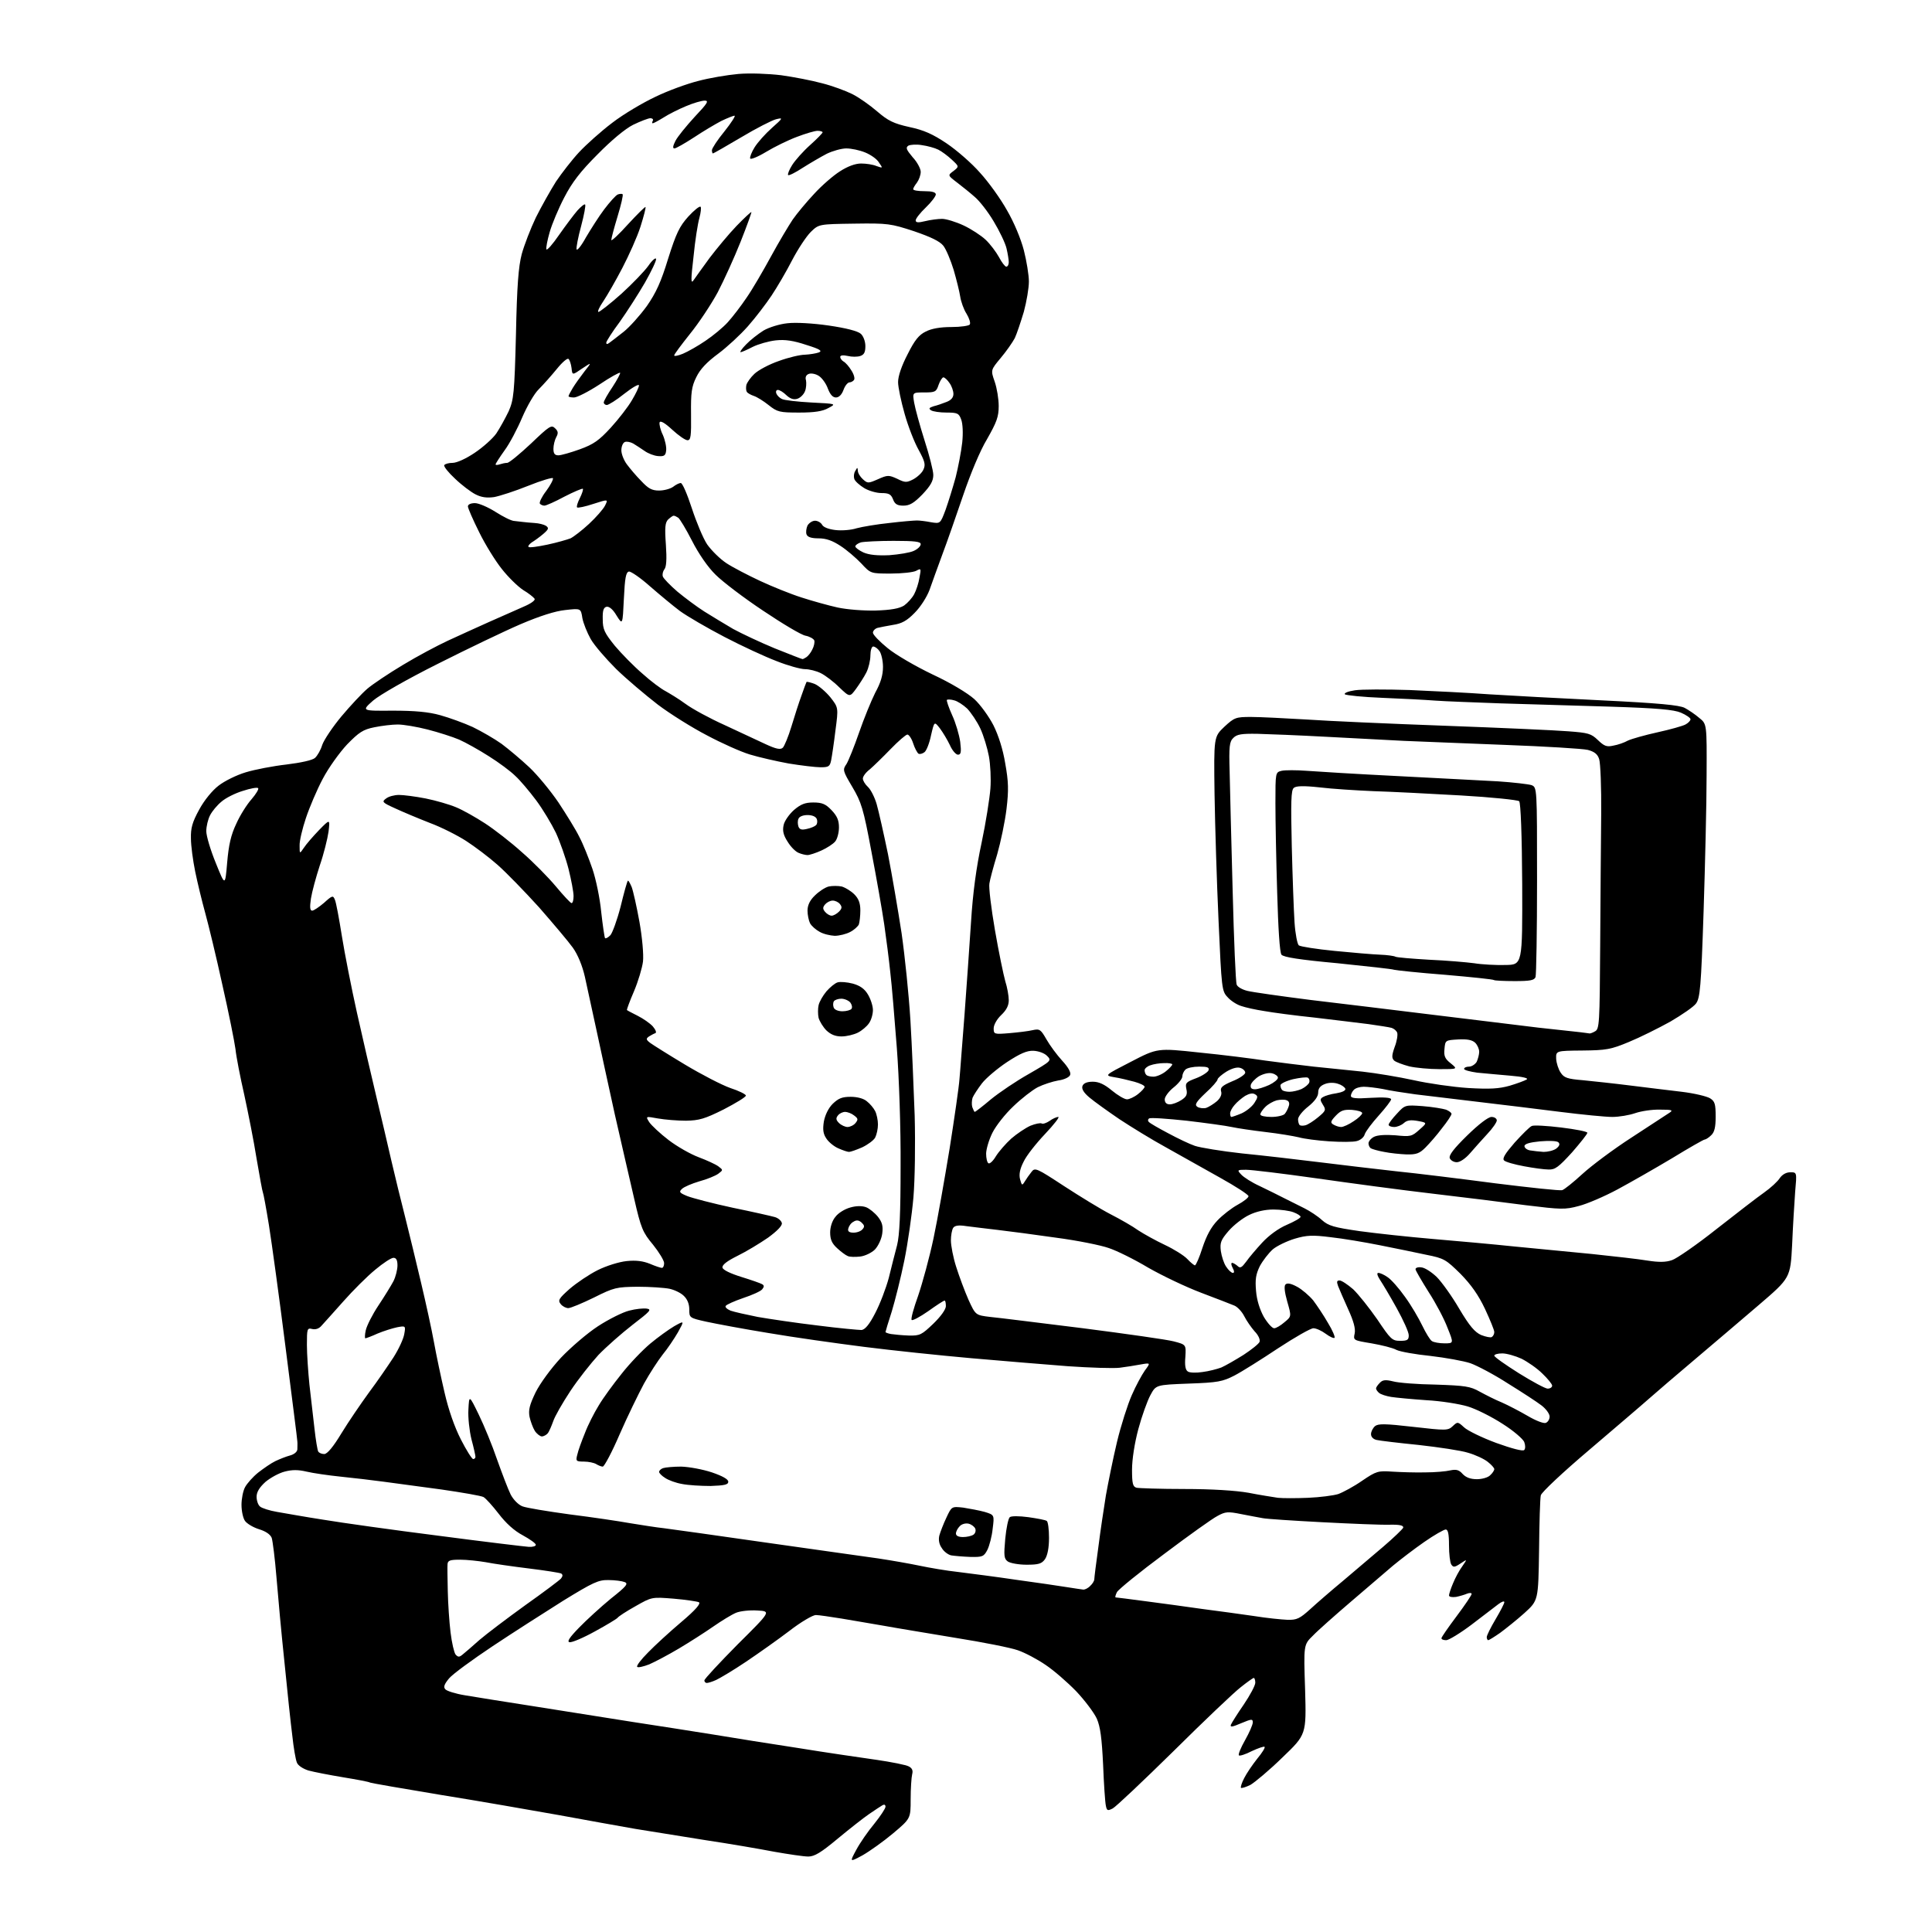 <?xml version="1.0" encoding="UTF-8" standalone="no"?>
<svg 
  version="1.1" 
  xmlns="http://www.w3.org/2000/svg" 
  xmlns:xlink="http://www.w3.org/1999/xlink" 
  xmlns:svg="http://www.w3.org/2000/svg"
  xmlns:rdf="http://www.w3.org/1999/02/22-rdf-syntax-ns#"
  xmlns:cc="http://creativecommons.org/ns#"
  xmlns:dc="http://purl.org/dc/elements/1.1/"
  viewBox="0 0 768 768"
  width="768"
  height="768"
>
<style>svg {background-color: white; }</style>"
<path stroke="none" fill="black" fill-rule="evenodd" d="M342.9,737.5C337.7,740.3 337.7,740.3 340.4,735.3C341.9,732.5 345.1,727.9 347.6,724.9C350.0,721.9 352.0,718.9 352.0,718.2C352.0,717.4 351.5,717.2 350.8,717.6C350.1,718.0 347.7,719.6 345.5,721.1C343.3,722.6 337.7,727.0 333.0,730.9C326.4,736.4 323.8,738.0 321.3,738.0C319.5,738.0 313.5,737.1 307.8,736.1C302.1,735.0 289.9,732.9 280.5,731.5C271.1,730.0 258.6,728.0 252.5,727.0C246.4,725.9 232.7,723.5 222.0,721.5C211.3,719.6 190.2,715.9 175.2,713.5C160.1,711.0 147.5,708.8 147.1,708.6C146.7,708.3 141.9,707.4 136.4,706.5C131.0,705.6 124.8,704.4 122.6,703.8C120.4,703.1 118.4,701.8 118.0,700.6C117.5,699.4 116.7,694.7 116.2,690.0C115.6,685.3 114.2,672.3 113.1,661.0C111.9,649.7 110.5,634.4 109.9,627.0C109.3,619.6 108.4,612.5 108.0,611.3C107.4,609.9 105.6,608.7 103.0,607.9C100.7,607.2 98.2,605.7 97.4,604.6C96.6,603.5 96.0,600.6 96.0,598.2C96.0,595.8 96.6,592.7 97.4,591.2C98.2,589.7 100.5,587.1 102.6,585.4C104.8,583.7 107.8,581.6 109.5,580.8C111.2,580.0 113.7,579.0 115.2,578.6C116.8,578.2 118.1,577.2 118.2,576.2C118.2,575.3 118.3,573.8 118.2,573.0C118.2,572.2 116.0,555.3 113.5,535.5C111.0,515.7 108.0,493.9 106.9,487.0C105.8,480.2 104.7,474.3 104.5,474.0C104.3,473.7 103.2,467.6 102.0,460.6C100.9,453.6 98.6,442.1 97.1,435.2C95.5,428.2 93.9,420.0 93.6,417.0C93.2,414.0 90.9,402.5 88.4,391.5C86.0,380.5 82.9,367.7 81.6,363.0C80.3,358.3 78.5,350.9 77.6,346.5C76.7,342.1 75.9,336.2 75.9,333.3C75.8,329.2 76.4,326.9 79.2,321.8C81.2,318.1 84.4,314.2 86.9,312.3C89.2,310.5 94.0,308.1 97.7,307.0C101.3,305.9 108.6,304.5 113.9,303.9C119.6,303.2 124.2,302.2 125.2,301.3C126.2,300.4 127.5,298.1 128.1,296.1C128.8,294.1 132.2,289.0 135.7,284.8C139.3,280.5 143.9,275.6 146.0,273.8C148.1,272.0 154.5,267.7 160.2,264.3C165.8,260.9 173.9,256.6 178.0,254.7C182.1,252.8 189.6,249.4 194.5,247.2C199.4,245.0 205.7,242.3 208.3,241.1C211.1,239.9 212.9,238.6 212.5,238.0C212.1,237.4 210.1,235.8 207.9,234.5C205.8,233.1 202.0,229.4 199.5,226.2C197.0,223.1 192.9,216.5 190.5,211.6C188.0,206.6 186.0,202.0 186.0,201.3C186.0,200.5 187.2,200.0 188.8,200.0C190.3,200.0 194.0,201.6 197.0,203.5C200.0,205.4 203.3,207.1 204.5,207.1C205.6,207.2 207.2,207.4 208.0,207.5C208.8,207.6 210.8,207.8 212.5,207.9C214.2,208.0 216.2,208.5 217.0,209.0C218.3,209.9 218.1,210.4 215.9,212.3C214.5,213.5 212.4,215.0 211.4,215.6C210.4,216.3 209.8,217.1 210.1,217.4C210.4,217.8 213.8,217.3 217.6,216.5C221.4,215.7 225.5,214.5 226.8,214.0C228.0,213.4 231.3,210.9 234.1,208.3C236.9,205.7 239.8,202.4 240.5,201.0C241.8,198.4 241.8,198.4 235.9,200.3C232.6,201.4 229.7,202.0 229.4,201.7C229.1,201.4 229.6,199.8 230.5,198.0C231.4,196.2 231.9,194.6 231.7,194.3C231.4,194.1 228.1,195.5 224.4,197.4C220.7,199.4 217.1,201.0 216.4,201.0C215.7,201.0 214.9,200.6 214.6,200.2C214.3,199.7 215.4,197.4 217.1,195.2C218.8,192.9 220.0,190.6 219.8,190.1C219.7,189.7 215.2,191.0 210.0,193.1C204.8,195.2 198.6,197.2 196.4,197.6C193.5,198.0 191.3,197.7 189.0,196.5C187.2,195.6 183.5,192.8 180.9,190.3C178.2,187.8 176.3,185.4 176.6,184.9C176.9,184.4 178.4,184.0 179.9,184.0C181.6,184.0 185.3,182.3 188.7,180.0C192.0,177.8 195.9,174.3 197.3,172.3C198.7,170.2 200.9,166.2 202.2,163.5C204.2,158.9 204.5,156.5 205.1,133.0C205.5,113.5 206.1,106.0 207.4,101.0C208.4,97.4 210.9,90.9 213.0,86.5C215.2,82.1 218.8,75.7 221.0,72.2C223.3,68.8 227.4,63.5 230.2,60.5C233.0,57.5 238.9,52.2 243.4,48.8C247.8,45.4 255.6,40.8 260.5,38.5C265.4,36.1 273.1,33.3 277.5,32.2C281.9,31.0 289.1,29.8 293.5,29.4C298.1,29.0 305.4,29.3 310.5,29.9C315.5,30.6 322.8,32.0 326.8,33.1C330.8,34.1 336.2,36.1 338.8,37.4C341.4,38.7 345.8,41.8 348.7,44.3C353.0,48.0 355.2,49.1 361.5,50.5C367.2,51.7 370.8,53.3 376.3,57.0C380.3,59.7 386.3,64.9 389.6,68.7C393.0,72.4 397.8,79.1 400.3,83.6C403.1,88.4 405.8,94.9 407.0,99.5C408.1,103.8 409.0,109.4 409.0,111.9C409.0,114.5 408.1,119.8 407.0,123.9C405.8,127.9 404.2,132.7 403.4,134.4C402.5,136.1 400.0,139.7 397.8,142.3C393.8,147.1 393.8,147.1 395.4,151.7C396.3,154.3 397.0,158.6 397.0,161.4C397.0,165.7 396.2,167.8 392.4,174.5C389.6,179.1 385.8,188.3 382.9,196.8C380.2,204.7 376.5,215.4 374.6,220.4C372.8,225.4 370.4,231.8 369.5,234.5C368.4,237.4 365.9,241.3 363.6,243.6C360.5,246.8 358.4,247.9 355.0,248.4C352.5,248.8 349.7,249.4 348.8,249.6C347.8,249.9 347.0,250.8 347.0,251.5C347.0,252.3 349.6,255.0 352.8,257.6C355.9,260.2 364.0,264.9 370.7,268.1C378.0,271.5 384.6,275.5 387.3,277.9C389.7,280.1 393.1,284.8 394.9,288.3C396.9,292.3 398.7,297.9 399.6,303.5C400.9,310.7 401.0,314.1 400.1,321.6C399.5,326.6 397.8,334.7 396.4,339.6C394.9,344.5 393.5,349.7 393.3,351.2C393.0,352.7 394.0,361.0 395.5,369.7C397.0,378.4 398.9,387.5 399.6,390.0C400.4,392.5 401.0,395.9 401.0,397.6C401.0,399.7 400.1,401.5 398.0,403.5C396.3,405.1 395.0,407.4 395.0,408.8C395.0,411.1 395.2,411.2 401.2,410.7C404.7,410.4 408.9,409.9 410.5,409.5C413.3,408.9 413.7,409.2 416.0,413.2C417.3,415.5 420.1,419.3 422.2,421.6C424.6,424.2 425.8,426.3 425.4,427.3C425.1,428.2 423.0,429.2 420.7,429.5C418.4,429.9 414.7,431.1 412.5,432.2C410.4,433.3 406.0,436.7 402.8,439.8C399.6,442.8 395.9,447.5 394.5,450.3C393.1,453.1 392.0,456.9 392.0,458.6C392.0,460.4 392.4,462.1 392.9,462.4C393.4,462.8 394.8,461.5 395.9,459.6C397.1,457.7 399.8,454.6 402.0,452.6C404.2,450.7 407.6,448.4 409.6,447.5C411.6,446.7 413.6,446.3 414.1,446.6C414.6,446.9 416.0,446.4 417.2,445.6C418.4,444.7 420.0,444.0 420.7,444.0C421.3,444.0 419.0,447.0 415.4,450.8C411.9,454.5 408.0,459.4 406.9,461.8C405.4,464.7 405.0,466.9 405.5,468.8C406.2,471.3 406.3,471.4 407.4,469.6C408.0,468.6 409.2,466.9 410.0,465.9C411.4,464.0 412.0,464.3 423.0,471.5C429.3,475.6 437.6,480.7 441.5,482.7C445.4,484.7 450.3,487.5 452.5,489.1C454.8,490.6 459.5,493.2 463.1,494.9C466.7,496.6 470.7,499.1 472.0,500.5C473.3,501.9 474.7,503.0 475.0,503.0C475.4,503.0 476.8,499.8 478.0,496.0C479.6,491.2 481.4,487.8 484.0,485.1C486.0,483.0 489.6,480.2 492.0,478.9C494.4,477.6 496.3,476.1 496.3,475.5C496.3,474.9 491.2,471.6 484.9,468.1C478.6,464.6 469.0,459.2 463.5,456.1C458.0,453.1 449.7,448.0 445.0,444.9C440.3,441.7 435.0,437.9 433.1,436.3C430.7,434.3 429.9,432.8 430.3,431.7C430.7,430.6 432.1,430.0 434.4,430.0C436.8,430.0 439.0,431.0 442.0,433.5C444.3,435.4 447.0,437.0 448.0,437.0C448.9,437.0 450.9,436.1 452.4,434.9C453.8,433.8 455.0,432.5 455.0,432.0C455.0,431.5 453.1,430.6 450.9,430.0C448.6,429.4 445.0,428.5 442.9,428.2C439.0,427.5 439.0,427.5 449.5,422.1C460.1,416.6 460.1,416.6 476.8,418.4C486.0,419.3 497.8,420.8 503.0,421.6C508.2,422.3 516.9,423.4 522.2,424.0C527.6,424.5 536.4,425.5 541.7,426.0C547.0,426.6 556.1,428.1 562.0,429.4C567.8,430.7 577.5,432.1 583.6,432.5C592.3,433.0 595.8,432.8 600.1,431.6C603.1,430.7 606.1,429.6 606.9,429.1C607.7,428.6 605.3,428.0 600.4,427.6C596.0,427.2 590.1,426.7 587.2,426.4C584.4,426.0 582.0,425.4 582.0,424.9C582.0,424.4 582.9,424.0 584.0,424.0C585.0,424.0 586.4,423.1 587.0,422.1C587.5,421.0 588.0,419.2 588.0,418.1C588.0,417.0 587.3,415.4 586.4,414.5C585.2,413.4 583.3,413.0 579.6,413.2C574.6,413.5 574.5,413.5 574.2,417.0C573.9,419.8 574.4,420.9 576.7,422.7C579.5,425.0 579.5,425.0 572.2,425.0C568.2,425.0 562.8,424.5 560.2,423.9C557.6,423.2 554.9,422.2 554.2,421.6C553.2,420.6 553.2,419.6 554.4,416.2C555.3,413.9 555.7,411.3 555.4,410.5C555.1,409.7 554.1,408.9 553.2,408.6C552.2,408.3 548.1,407.7 544.0,407.1C539.9,406.6 530.2,405.4 522.5,404.5C514.8,403.7 505.8,402.5 502.5,401.9C499.2,401.4 495.1,400.5 493.4,399.9C491.7,399.4 489.2,397.8 488.0,396.4C485.7,394.0 485.6,393.1 484.4,366.2C483.7,351.0 483.0,328.2 482.8,315.7C482.5,292.9 482.5,292.9 486.7,288.9C490.7,285.2 491.3,285.0 497.3,285.0C500.8,285.0 510.6,285.5 519.1,286.0C527.6,286.6 552.5,287.7 574.5,288.5C596.5,289.3 618.5,290.3 623.4,290.7C631.4,291.3 632.5,291.6 635.2,294.2C637.7,296.6 638.7,297.0 641.3,296.4C643.1,296.1 645.7,295.2 647.1,294.4C648.6,293.7 653.9,292.2 658.9,291.1C663.9,290.0 668.9,288.6 670.0,288.0C671.1,287.4 672.0,286.5 672.0,285.9C672.0,285.4 670.3,284.2 668.2,283.3C665.4,282.1 658.9,281.5 640.0,280.9C626.5,280.5 607.0,279.9 596.5,279.6C586.0,279.2 574.4,278.8 570.5,278.5C566.6,278.2 557.2,277.7 549.5,277.4C541.8,277.1 535.1,276.4 534.6,276.0C534.2,275.5 535.9,274.8 538.6,274.4C541.2,274.0 551.0,274.0 560.4,274.3C569.8,274.7 584.0,275.4 592.0,276.0C600.0,276.5 620.1,277.6 636.7,278.4C659.4,279.5 667.6,280.3 669.7,281.4C671.2,282.2 673.9,284.0 675.5,285.4C678.5,287.8 678.5,287.8 678.4,308.2C678.4,319.3 677.8,343.8 677.2,362.5C676.2,392.5 675.8,396.7 674.2,398.9C673.3,400.2 668.6,403.4 664.0,406.1C659.3,408.7 651.9,412.4 647.5,414.2C640.3,417.2 638.5,417.5 629.0,417.6C618.5,417.7 618.5,417.7 618.6,420.9C618.7,422.6 619.5,425.1 620.4,426.4C621.7,428.4 623.0,428.9 629.2,429.4C633.2,429.8 641.7,430.7 648.0,431.5C654.3,432.3 663.5,433.4 668.5,434.0C673.5,434.6 678.5,435.8 679.8,436.6C681.7,437.8 682.0,438.9 682.0,443.9C682.0,448.2 681.5,450.1 680.2,451.3C679.2,452.3 678.0,453.0 677.6,453.0C677.2,453.0 671.4,456.3 664.7,460.4C658.0,464.4 648.2,470.0 643.0,472.8C637.8,475.6 630.8,478.6 627.6,479.4C622.1,480.9 620.5,480.8 606.6,479.1C598.3,478.0 581.6,475.9 569.5,474.5C557.4,473.1 536.6,470.3 523.3,468.4C509.9,466.5 497.4,465.0 495.3,465.0C491.8,465.0 491.7,465.1 493.4,466.9C494.4,468.0 497.7,470.1 500.8,471.5C504.0,473.0 508.3,475.2 510.5,476.3C512.7,477.4 516.3,479.2 518.5,480.3C520.7,481.4 523.9,483.5 525.5,485.0C528.1,487.3 530.2,487.9 540.5,489.4C547.1,490.3 560.1,491.7 569.5,492.5C578.9,493.3 593.5,494.6 602.0,495.5C610.5,496.3 624.5,497.7 633.0,498.5C641.5,499.4 651.4,500.5 654.9,501.1C659.4,501.8 662.2,501.8 664.7,500.9C666.5,500.3 674.5,494.8 682.3,488.6C690.1,482.5 698.6,475.9 701.2,474.1C703.9,472.2 706.7,469.6 707.5,468.3C708.5,466.9 710.0,466.0 711.7,466.0C714.3,466.0 714.3,466.0 713.6,473.8C713.3,478.0 712.7,487.5 712.4,494.8C711.7,508.0 711.7,508.0 699.1,518.8C692.2,524.7 680.7,534.5 673.6,540.5C666.4,546.6 658.3,553.5 655.5,556.0C652.7,558.5 642.0,567.6 631.7,576.4C621.2,585.3 612.8,593.2 612.5,594.4C612.2,595.5 611.9,605.4 611.8,616.4C611.5,636.2 611.5,636.2 606.0,641.2C603.0,643.9 598.6,647.4 596.3,649.1C594.0,650.7 591.9,652.0 591.6,652.0C591.3,652.0 591.0,651.4 591.0,650.8C591.0,650.1 592.6,646.9 594.5,643.7C596.4,640.5 598.0,637.4 598.0,636.9C598.0,636.3 596.9,636.7 595.6,637.7C594.3,638.7 589.6,642.3 585.0,645.8C580.5,649.2 575.9,652.0 574.9,652.0C573.8,652.0 573.0,651.7 573.0,651.2C573.0,650.8 575.7,646.9 579.0,642.5C582.3,638.1 585.0,634.1 585.0,633.6C585.0,633.2 584.2,633.1 583.2,633.5C582.3,633.9 580.3,634.5 578.8,634.8C577.2,635.0 576.0,634.8 576.0,634.2C576.0,633.7 576.7,631.5 577.6,629.4C578.5,627.2 580.1,624.2 581.3,622.6C583.3,619.7 583.3,619.7 580.6,621.5C578.2,623.1 577.7,623.1 576.9,621.9C576.4,621.1 576.0,617.7 576.0,614.2C576.0,609.7 575.6,608.0 574.7,608.0C574.0,608.0 570.1,610.2 566.1,613.0C562.2,615.7 556.6,620.0 553.7,622.4C550.8,624.9 543.3,631.3 537.0,636.7C530.7,642.1 523.9,648.1 521.9,650.2C518.2,653.8 518.2,653.8 518.8,671.7C519.3,689.5 519.3,689.5 509.8,698.6C504.6,703.7 498.8,708.5 497.1,709.5C495.3,710.4 493.6,710.9 493.3,710.7C493.1,710.4 493.6,708.7 494.6,706.8C495.5,705.0 497.8,701.6 499.7,699.2C501.7,696.8 503.0,694.7 502.7,694.4C502.5,694.1 500.2,694.9 497.6,696.1C495.1,697.4 492.8,698.1 492.5,697.8C492.1,697.5 493.2,694.8 494.9,691.8C496.6,688.8 498.0,685.6 498.0,684.7C498.0,683.2 497.5,683.3 493.4,685.0C489.9,686.5 488.9,686.7 489.3,685.6C489.6,684.9 491.9,681.2 494.4,677.6C496.9,673.9 499.0,670.0 499.0,668.9C499.0,667.9 498.7,667.0 498.4,667.0C498.1,667.0 495.7,668.7 493.2,670.7C490.6,672.7 478.6,684.1 466.5,696.1C454.4,708.0 443.5,718.3 442.3,718.9C440.3,719.9 440.0,719.8 439.6,717.8C439.3,716.5 438.8,709.2 438.5,701.5C438.0,691.0 437.4,686.4 436.0,683.2C434.9,680.8 431.2,675.9 427.8,672.3C424.3,668.7 418.9,664.0 415.6,661.8C412.4,659.6 407.5,657.0 404.6,656.0C401.8,655.0 390.7,652.8 380.0,651.1C369.3,649.3 356.4,647.2 351.5,646.3C346.6,645.5 338.9,644.1 334.5,643.4C330.1,642.7 325.5,642.0 324.3,642.0C323.1,642.0 318.3,644.8 313.8,648.3C309.2,651.8 301.4,657.3 296.5,660.6C291.6,663.9 286.2,667.1 284.7,667.8C283.2,668.5 281.5,669.0 281.0,669.0C280.4,669.0 280.0,668.5 280.0,668.0C280.0,667.4 286.0,661.0 293.2,653.7C306.5,640.5 306.5,640.5 301.1,640.2C298.1,640.0 294.3,640.4 292.6,641.1C290.9,641.8 286.8,644.3 283.5,646.6C280.2,648.9 274.1,652.8 269.9,655.3C265.7,657.8 260.4,660.6 258.1,661.6C255.8,662.5 253.6,663.0 253.3,662.6C252.9,662.2 254.8,659.7 257.6,656.9C260.3,654.1 266.2,648.7 270.8,644.8C276.6,639.9 278.7,637.4 277.8,636.9C277.1,636.6 272.6,635.9 267.8,635.5C259.1,634.8 259.1,634.8 252.6,638.5C249.0,640.5 245.8,642.6 245.5,643.1C245.2,643.5 241.1,646.0 236.5,648.5C231.8,651.1 227.3,653.0 226.4,652.8C225.3,652.6 226.3,651.0 230.2,647.0C233.1,644.0 238.8,638.8 242.8,635.5C249.0,630.6 249.9,629.5 248.3,628.9C247.3,628.5 244.5,628.1 241.9,628.1C237.9,628.0 235.8,629.0 223.9,636.3C216.6,640.9 203.9,649.0 195.8,654.4C187.7,659.8 179.9,665.5 178.5,667.2C176.6,669.5 176.2,670.6 177.0,671.5C177.6,672.2 181.1,673.3 184.8,673.9C188.5,674.5 201.2,676.6 213.0,678.4C224.8,680.3 242.2,683.0 251.5,684.5C260.9,685.9 275.2,688.2 283.5,689.5C291.8,690.9 307.1,693.3 317.5,694.9C327.9,696.6 341.7,698.6 348.0,699.5C354.3,700.4 360.3,701.6 361.3,702.2C362.6,702.9 363.0,703.8 362.6,705.3C362.3,706.5 362.0,711.0 362.0,715.2C362.0,722.9 362.0,722.9 355.0,728.8C351.2,732.0 345.7,735.9 342.9,737.5zM183.9,657.7C184.8,657.0 187.8,654.4 190.6,651.9C193.4,649.5 201.6,643.3 208.8,638.1C216.0,633.0 222.4,628.2 223.0,627.5C223.7,626.6 223.8,626.0 223.1,625.5C222.5,625.2 216.8,624.3 210.3,623.5C203.8,622.7 196.1,621.6 193.1,621.0C190.2,620.5 185.5,620.0 182.9,620.0C178.9,620.0 178.0,620.3 177.9,621.8C177.8,622.7 177.9,627.5 178.0,632.5C178.1,637.5 178.6,644.8 179.1,648.9C179.6,653.0 180.5,656.9 181.1,657.7C182.1,658.8 182.6,658.8 183.9,657.7zM511.8,643.9C515.5,644.0 516.7,643.4 520.8,639.7C523.4,637.3 529.3,632.2 534.0,628.3C538.7,624.3 545.8,618.3 549.9,614.8C554.0,611.3 557.5,607.9 557.8,607.3C558.0,606.4 556.5,606.0 552.3,606.1C549.1,606.2 537.0,605.7 525.5,605.1C514.0,604.5 503.4,603.8 502.0,603.5C500.6,603.3 496.8,602.5 493.5,601.9C488.1,600.8 487.1,600.9 484.0,602.6C482.0,603.6 472.5,610.4 462.8,617.7C453.1,624.9 444.6,631.8 444.0,632.9C443.4,634.1 443.2,635.0 443.5,635.0C443.9,635.0 449.2,635.7 455.3,636.5C461.5,637.3 471.7,638.7 478.0,639.6C484.3,640.4 493.6,641.7 498.5,642.4C503.4,643.2 509.4,643.8 511.8,643.9zM430.7,631.9C431.3,631.9 432.6,631.3 433.4,630.4C434.3,629.6 435.0,628.4 435.0,627.8C435.0,627.2 435.7,621.5 436.6,615.1C437.4,608.7 438.8,599.5 439.6,594.5C440.5,589.5 442.4,580.0 444.0,573.3C445.6,566.6 448.3,558.2 449.9,554.6C451.5,550.9 453.9,546.5 455.1,544.8C457.4,541.7 457.4,541.7 453.4,542.4C451.3,542.8 447.5,543.4 445.1,543.7C442.6,544.0 433.4,543.7 424.6,543.1C415.7,542.4 398.4,541.0 386.0,539.9C373.6,538.8 354.5,536.8 343.5,535.4C332.5,534.0 315.4,531.6 305.5,529.9C295.6,528.3 284.5,526.2 280.8,525.4C274.0,523.9 274.0,523.8 274.0,520.5C274.0,518.3 273.2,516.4 271.8,515.1C270.6,513.9 268.0,512.7 266.1,512.3C264.1,511.9 258.4,511.5 253.5,511.5C245.0,511.6 244.1,511.8 236.1,515.8C231.4,518.1 226.8,520.0 225.9,520.0C225.0,520.0 223.6,519.3 222.9,518.4C221.7,516.9 222.1,516.2 226.5,512.3C229.3,509.9 234.2,506.6 237.6,504.9C241.0,503.2 246.1,501.6 249.1,501.3C252.9,500.9 255.7,501.3 258.4,502.4C260.5,503.3 262.6,504.0 263.1,504.0C263.6,504.0 264.0,503.2 264.0,502.1C264.0,501.1 262.0,497.8 259.6,494.8C255.5,489.9 254.8,488.3 252.1,476.5C250.4,469.3 247.0,454.3 244.4,443.0C241.9,431.7 238.6,416.4 237.0,409.0C235.4,401.6 233.4,392.3 232.5,388.3C231.5,383.9 229.7,379.5 227.7,376.7C225.9,374.2 219.9,367.1 214.3,360.7C208.6,354.4 201.2,346.8 197.8,343.8C194.3,340.7 188.7,336.5 185.3,334.3C181.9,332.1 175.4,328.8 170.8,327.1C166.2,325.3 160.0,322.7 157.0,321.3C151.9,319.0 151.7,318.7 153.5,317.4C154.5,316.6 156.8,316.0 158.6,316.0C160.4,316.0 165.1,316.6 169.2,317.4C173.2,318.2 178.7,319.8 181.3,320.9C184.0,322.0 189.1,324.9 192.8,327.3C196.5,329.7 203.2,334.9 207.5,338.8C211.9,342.6 218.0,348.8 221.0,352.4C224.0,356.0 226.8,359.0 227.2,359.0C227.7,359.0 228.0,357.7 228.0,356.2C228.0,354.6 227.1,349.8 226.0,345.4C224.9,341.1 222.6,334.6 221.0,331.1C219.3,327.6 215.8,321.7 213.1,318.1C210.4,314.5 206.7,310.1 204.8,308.4C203.0,306.6 198.3,303.1 194.3,300.6C190.4,298.1 185.0,295.1 182.5,294.0C179.9,292.9 174.3,291.1 170.0,290.0C165.7,288.9 160.4,288.0 158.1,288.0C155.9,288.0 151.7,288.5 148.8,289.1C144.3,290.0 142.7,291.1 138.0,295.9C135.0,299.1 130.6,305.2 128.3,309.6C126.0,313.9 123.0,321.0 121.6,325.2C120.2,329.4 119.0,334.3 119.1,336.2C119.1,339.5 119.1,339.5 120.8,337.0C121.7,335.6 124.4,332.5 126.8,330.0C131.2,325.5 131.2,325.5 130.6,330.6C130.2,333.4 128.7,339.5 127.1,344.1C125.6,348.7 124.0,354.6 123.6,357.2C123.1,360.6 123.2,362.0 124.1,362.0C124.7,362.0 126.8,360.6 128.8,358.9C132.1,355.9 132.4,355.9 133.1,357.6C133.6,358.6 134.8,365.2 135.9,372.1C137.0,379.0 139.7,392.7 141.9,402.6C144.1,412.4 147.5,427.2 149.5,435.5C151.5,443.8 154.2,455.4 155.6,461.5C157.0,467.6 159.5,477.7 161.1,484.0C162.7,490.3 165.5,502.0 167.4,510.0C169.3,518.0 171.6,528.5 172.5,533.5C173.4,538.5 175.3,547.5 176.7,553.5C178.3,560.5 180.7,567.3 183.2,572.2C185.4,576.5 187.6,580.0 188.1,580.0C188.6,580.0 189.0,579.6 189.0,579.1C189.0,578.6 188.3,575.4 187.4,572.1C186.6,568.8 186.0,563.5 186.2,560.3C186.5,554.5 186.5,554.5 190.3,562.3C192.4,566.6 195.7,574.6 197.6,580.2C199.6,585.8 202.0,592.1 203.0,594.1C204.1,596.2 206.1,598.2 207.7,598.8C209.2,599.4 217.7,600.8 226.5,602.0C235.3,603.1 246.1,604.7 250.5,605.5C254.9,606.2 261.0,607.2 264.0,607.5C267.0,607.9 285.2,610.4 304.5,613.2C323.8,615.9 343.8,618.8 349.1,619.5C354.4,620.3 361.8,621.6 365.6,622.4C369.4,623.2 376.3,624.4 381.0,624.9C385.7,625.5 396.0,626.8 404.0,628.0C412.0,629.1 421.0,630.4 424.0,630.9C427.0,631.4 430.0,631.8 430.7,631.9zM408.1,622.0C405.0,622.0 401.6,621.4 400.6,620.7C399.1,619.6 399.0,618.4 399.6,611.7C400.0,607.5 400.8,603.6 401.4,603.1C402.0,602.6 405.1,602.6 408.8,603.1C412.3,603.6 415.6,604.2 416.1,604.6C416.6,604.9 417.0,607.9 417.0,611.3C417.0,615.3 416.4,618.3 415.4,619.8C414.1,621.6 412.9,622.0 408.1,622.0zM385.7,618.9C382.9,618.8 379.5,618.5 378.2,618.3C377.0,618.1 375.2,616.8 374.4,615.4C373.3,613.9 373.0,612.1 373.4,610.4C373.8,609.0 375.0,605.8 376.2,603.3C378.3,598.8 378.3,598.8 382.9,599.3C385.4,599.7 389.2,600.4 391.4,601.0C395.3,602.2 395.3,602.2 394.6,607.7C394.3,610.7 393.3,614.5 392.5,616.1C391.1,618.8 390.5,619.0 385.7,618.9zM210.2,614.9C211.8,615.0 213.0,614.6 213.0,614.1C213.0,613.5 210.7,611.9 207.8,610.3C204.4,608.5 201.1,605.5 198.2,601.7C195.8,598.6 193.1,595.6 192.2,595.1C191.3,594.6 183.8,593.3 175.5,592.1C167.2,591.0 156.9,589.6 152.5,589.0C148.1,588.4 140.4,587.5 135.5,587.0C130.6,586.5 124.4,585.6 121.9,585.0C118.5,584.2 116.1,584.2 113.1,585.0C110.8,585.6 107.4,587.5 105.5,589.1C103.1,591.3 102.0,593.1 102.0,595.0C102.0,596.5 102.6,598.3 103.4,598.9C104.1,599.5 107.1,600.5 110.1,601.0C113.1,601.5 121.3,603.0 128.5,604.1C135.7,605.3 156.3,608.2 174.5,610.5C192.7,612.9 208.7,614.8 210.2,614.9zM382.8,611.0C384.3,611.0 386.1,610.6 386.9,610.1C387.7,609.6 388.0,608.5 387.7,607.7C387.4,606.9 386.2,606.0 385.1,605.7C383.9,605.4 382.3,605.8 381.5,606.7C380.7,607.5 380.0,608.8 380.0,609.6C380.0,610.5 381.0,611.0 382.8,611.0zM520.0,595.4C524.7,595.2 530.1,594.5 532.0,593.9C533.9,593.2 538.2,590.9 541.5,588.6C547.1,584.8 547.8,584.6 553.5,585.0C556.8,585.2 562.6,585.4 566.5,585.3C570.4,585.3 574.9,584.9 576.5,584.5C578.9,584.0 580.0,584.3 581.4,585.9C582.7,587.3 584.5,588.0 587.1,588.0C589.2,588.0 591.6,587.3 592.4,586.4C593.3,585.6 594.0,584.5 594.0,584.0C594.0,583.5 592.8,582.2 591.4,581.1C589.9,579.9 586.4,578.3 583.6,577.5C580.8,576.6 572.0,575.3 564.0,574.4C556.0,573.6 548.5,572.7 547.2,572.4C545.9,572.1 545.0,571.2 545.0,570.1C545.0,569.1 545.7,567.7 546.6,566.9C547.9,565.9 550.5,565.9 561.8,567.2C574.9,568.7 575.6,568.7 577.5,566.9C579.4,565.1 579.5,565.1 582.0,567.4C583.4,568.7 589.1,571.5 594.8,573.6C600.9,575.8 605.4,577.0 605.9,576.4C606.4,575.9 606.4,574.5 605.9,573.2C605.4,572.0 601.6,568.7 597.3,566.0C593.0,563.2 586.8,560.1 583.5,559.1C580.2,558.1 572.8,556.9 567.0,556.6C561.2,556.2 554.9,555.6 553.0,555.3C551.1,555.0 548.9,554.3 548.2,553.7C547.6,553.2 547.0,552.4 547.0,551.9C547.0,551.5 547.7,550.5 548.5,549.7C549.6,548.5 550.8,548.4 553.7,549.1C555.8,549.7 563.5,550.3 570.7,550.4C582.5,550.8 584.5,551.1 588.2,553.2C590.6,554.5 594.5,556.5 597.0,557.5C599.5,558.6 604.1,561.0 607.2,562.8C610.4,564.7 613.7,566.0 614.5,565.6C615.3,565.3 616.0,564.2 616.0,563.1C616.0,562.0 614.5,560.0 612.8,558.7C611.0,557.3 605.0,553.4 599.5,550.0C594.1,546.5 587.3,542.9 584.5,541.9C581.8,541.0 574.6,539.7 568.6,539.0C562.6,538.4 556.5,537.3 555.1,536.6C553.7,535.8 549.2,534.7 545.2,534.0C538.0,532.8 537.9,532.8 538.5,530.1C538.9,528.2 538.1,525.2 535.9,520.4C534.2,516.6 532.4,512.5 531.9,511.2C531.3,509.5 531.4,509.0 532.5,509.0C533.3,509.0 535.7,510.6 537.9,512.5C540.0,514.5 544.3,519.9 547.5,524.5C552.8,532.4 553.4,533.0 556.6,533.0C559.5,533.0 560.0,532.6 560.0,530.8C560.0,529.5 557.8,524.7 555.2,520.0C552.6,515.3 549.6,510.3 548.6,508.8C547.5,507.1 547.2,506.0 547.9,506.0C548.6,506.0 550.2,506.7 551.6,507.7C553.0,508.6 556.1,512.1 558.5,515.5C561.0,518.9 564.0,524.1 565.4,527.0C566.8,529.9 568.5,532.7 569.2,533.1C569.9,533.6 572.2,534.0 574.2,534.0C577.9,534.0 577.9,534.0 575.4,527.8C574.1,524.3 570.7,517.9 567.9,513.6C565.2,509.3 562.8,505.2 562.7,504.6C562.6,504.0 563.6,503.6 565.0,503.8C566.4,503.9 569.1,505.7 571.1,507.6C573.1,509.6 577.2,515.3 580.1,520.3C584.2,527.2 586.3,529.6 588.8,530.7C590.6,531.4 592.5,531.8 593.0,531.5C593.6,531.1 594.0,530.3 594.0,529.5C594.0,528.7 592.3,524.6 590.3,520.3C587.7,514.8 584.8,510.7 580.6,506.4C574.8,500.7 574.1,500.2 567.0,498.8C562.9,497.9 554.5,496.2 548.5,495.0C542.5,493.8 533.6,492.3 528.9,491.8C521.8,490.9 519.4,491.0 514.7,492.4C511.7,493.3 507.7,495.2 506.0,496.6C504.3,498.1 502.0,501.1 500.8,503.3C499.2,506.6 498.9,508.6 499.3,513.2C499.6,516.9 500.8,520.6 502.4,523.5C503.9,526.0 505.7,528.0 506.5,528.0C507.3,528.0 509.1,526.9 510.6,525.6C513.4,523.3 513.4,523.3 511.7,517.4C510.6,513.5 510.4,511.2 511.0,510.6C511.7,509.9 513.2,510.2 515.6,511.5C517.5,512.5 520.4,515.0 522.0,516.9C523.5,518.9 526.2,522.9 527.9,525.9C529.7,528.8 530.8,531.5 530.5,531.8C530.2,532.1 528.6,531.4 527.0,530.2C525.4,529.0 523.2,528.0 522.1,528.0C521.0,528.0 514.7,531.6 508.0,536.0C501.4,540.4 493.6,545.3 490.7,546.8C486.0,549.2 484.2,549.6 472.5,550.0C459.5,550.5 459.5,550.5 457.3,554.6C456.1,556.8 453.9,562.9 452.5,568.1C451.0,573.7 450.0,580.2 450.0,584.2C450.0,589.7 450.3,591.0 451.8,591.4C452.7,591.6 461.3,591.9 470.8,591.9C481.6,591.9 491.2,592.5 496.3,593.4C500.8,594.3 506.1,595.1 508.0,595.4C509.9,595.6 515.3,595.6 520.0,595.4zM282.5,590.7C278.6,590.7 273.5,590.4 271.1,589.9C268.7,589.5 265.7,588.4 264.4,587.5C263.1,586.7 262.0,585.6 262.0,585.1C262.0,584.6 262.7,583.9 263.6,583.6C264.5,583.3 267.7,583.0 270.8,583.0C274.0,583.1 279.4,584.1 283.0,585.3C287.1,586.7 289.5,588.0 289.5,589.0C289.5,590.2 288.0,590.5 282.5,590.7zM239.6,583.0C239.0,583.0 237.8,582.5 237.0,582.0C236.2,581.5 234.0,581.0 232.1,581.0C229.0,581.0 228.8,580.8 229.5,578.2C229.8,576.7 231.2,572.9 232.5,569.7C233.7,566.5 236.2,561.6 238.0,558.7C239.7,555.8 243.8,550.2 247.1,546.1C250.3,542.0 255.5,536.6 258.5,534.1C261.5,531.6 265.8,528.5 268.0,527.2C272.1,524.9 272.1,524.9 269.5,529.6C268.0,532.2 265.3,536.2 263.4,538.5C261.6,540.8 258.2,546.0 256.0,550.0C253.8,554.1 249.4,563.1 246.3,570.2C243.3,577.2 240.2,583.0 239.6,583.0zM128.9,578.0C130.1,578.0 132.5,575.1 135.7,569.8C138.5,565.2 143.5,557.9 146.7,553.5C150.0,549.1 154.3,542.8 156.4,539.6C158.5,536.3 160.4,532.2 160.7,530.3C161.3,527.0 161.2,527.0 157.9,527.6C156.0,528.0 152.5,529.1 150.1,530.1C147.7,531.2 145.5,532.0 145.2,532.0C145.0,532.0 145.0,530.5 145.4,528.8C145.8,527.0 148.0,522.6 150.4,519.0C152.8,515.4 155.5,511.0 156.4,509.3C157.3,507.5 158.0,504.7 158.0,503.0C158.0,500.9 157.5,500.0 156.4,500.0C155.5,500.0 152.3,502.1 149.2,504.7C146.0,507.3 140.3,513.0 136.5,517.3C132.7,521.6 128.7,526.0 127.8,527.0C126.8,528.2 125.4,528.6 124.1,528.3C122.1,527.8 122.0,528.2 122.0,534.6C122.0,538.3 122.5,545.4 123.0,550.4C123.6,555.4 124.5,563.2 125.0,567.8C125.5,572.4 126.2,576.5 126.5,577.0C126.9,577.6 127.9,578.0 128.9,578.0zM215.4,571.0C214.7,571.0 213.4,570.0 212.6,568.8C211.8,567.5 210.9,565.0 210.5,563.2C210.0,560.5 210.5,558.5 212.9,553.5C214.7,549.9 219.0,544.0 223.0,539.7C226.8,535.7 233.4,530.0 237.7,527.2C242.0,524.4 247.6,521.6 250.1,521.0C252.7,520.3 255.8,520.0 257.1,520.2C259.2,520.5 258.4,521.3 251.5,526.6C247.1,530.0 241.0,535.4 237.9,538.6C234.9,541.9 229.8,548.3 226.7,553.0C223.6,557.7 220.5,563.1 219.9,565.0C219.2,566.9 218.3,569.1 217.7,569.8C217.2,570.4 216.1,571.0 215.4,571.0zM615.2,552.0C616.2,552.0 617.0,551.5 617.0,550.8C617.0,550.2 615.2,548.0 613.1,546.0C611.0,543.9 607.2,541.3 604.8,540.1C602.4,539.0 598.9,538.0 597.2,538.0C595.4,538.0 594.0,538.4 594.0,538.9C594.0,539.4 598.4,542.5 603.8,545.9C609.1,549.2 614.3,552.0 615.2,552.0zM478.0,545.4C480.5,545.1 483.9,544.2 485.5,543.6C487.1,542.9 491.1,540.6 494.3,538.6C497.5,536.5 500.4,534.2 500.7,533.4C501.0,532.5 500.2,530.7 498.7,529.2C497.4,527.7 495.5,525.0 494.6,523.2C493.7,521.4 491.9,519.5 490.7,519.0C489.5,518.5 483.6,516.2 477.5,513.9C471.4,511.6 462.0,507.1 456.4,503.9C450.9,500.6 443.8,497.1 440.7,496.1C437.6,495.0 428.2,493.1 419.8,492.0C411.4,490.8 400.9,489.4 396.5,488.9C392.1,488.4 386.5,487.7 384.1,487.4C381.0,486.9 379.5,487.2 378.9,488.1C378.4,488.9 378.0,491.1 378.0,493.1C378.0,495.1 378.9,499.9 380.1,503.6C381.3,507.4 383.5,513.3 385.0,516.7C387.8,522.8 387.8,522.8 393.6,523.5C396.9,523.8 413.4,525.9 430.5,528.0C447.6,530.2 463.8,532.5 466.5,533.2C471.5,534.5 471.5,534.5 471.2,539.4C470.9,542.7 471.2,544.6 472.2,545.2C472.9,545.7 475.5,545.8 478.0,545.4zM361.3,530.9C365.7,531.0 366.4,530.6 371.0,526.2C374.0,523.3 376.0,520.5 376.0,519.2C376.0,518.0 375.8,517.0 375.5,517.0C375.1,517.0 372.2,518.9 369.0,521.2C365.7,523.5 362.7,525.1 362.4,524.7C362.0,524.3 363.2,520.0 365.0,515.0C366.7,510.0 369.5,499.8 371.1,492.2C372.7,484.7 375.5,468.6 377.5,456.5C379.4,444.4 381.2,432.0 381.4,429.0C381.7,426.0 382.5,414.5 383.4,403.5C384.2,392.5 385.4,375.9 386.0,366.5C386.7,355.1 388.1,344.7 390.2,335.0C391.9,327.0 393.4,317.3 393.7,313.5C394.0,309.6 393.7,303.8 393.1,300.6C392.5,297.4 391.0,292.4 389.7,289.6C388.4,286.8 386.0,283.3 384.5,281.7C382.9,280.2 380.6,278.7 379.3,278.4C378.0,278.0 376.7,278.0 376.4,278.2C376.2,278.5 377.1,281.2 378.5,284.3C379.9,287.3 381.3,292.1 381.7,294.9C382.2,299.0 382.0,300.0 380.8,300.0C380.0,300.0 378.5,298.3 377.6,296.2C376.6,294.1 374.8,291.1 373.6,289.5C371.4,286.7 371.4,286.7 370.1,292.3C369.5,295.3 368.3,298.4 367.5,299.0C366.7,299.6 365.7,299.9 365.1,299.6C364.6,299.2 363.6,297.4 363.0,295.5C362.4,293.6 361.3,292.0 360.7,292.0C360.1,292.0 357.1,294.6 354.0,297.8C351.0,300.9 347.3,304.5 345.8,305.8C344.2,307.0 343.0,308.6 343.0,309.5C343.0,310.3 343.9,311.8 345.0,312.8C346.1,313.8 347.7,316.9 348.5,319.7C349.3,322.5 351.3,331.4 353.0,339.6C354.6,347.8 357.0,361.9 358.4,371.0C359.7,380.1 361.3,395.6 361.9,405.5C362.5,415.4 363.2,432.5 363.6,443.5C363.9,455.0 363.7,468.8 363.1,476.0C362.5,482.9 360.9,494.1 359.5,501.0C358.1,507.9 355.8,517.0 354.5,521.3C353.1,525.6 352.0,529.3 352.0,529.5C352.0,529.7 353.0,530.1 354.2,530.3C355.5,530.5 358.6,530.8 361.3,530.9zM342.5,528.7C343.9,528.5 345.6,526.5 347.9,522.0C349.8,518.4 352.2,512.1 353.3,508.0C354.3,503.9 355.8,498.0 356.6,495.0C357.6,491.0 358.0,482.4 358.0,463.5C358.1,448.8 357.4,428.3 356.5,416.5C355.6,404.9 354.5,391.4 353.9,386.5C353.4,381.6 352.3,373.0 351.5,367.5C350.7,362.0 348.4,348.9 346.4,338.5C343.2,321.3 342.4,318.9 338.8,312.8C335.0,306.4 334.9,306.0 336.5,303.7C337.3,302.4 339.6,296.7 341.5,291.2C343.4,285.7 346.3,278.6 347.9,275.4C350.1,271.4 351.0,268.4 351.0,265.1C351.0,262.6 350.3,259.7 349.6,258.8C348.9,257.8 347.8,257.0 347.1,257.0C346.5,257.0 346.0,258.6 346.0,260.5C346.0,262.5 345.3,265.5 344.4,267.3C343.5,269.1 341.6,272.0 340.3,273.8C337.8,277.2 337.8,277.2 333.6,273.2C331.4,271.0 328.1,268.5 326.3,267.6C324.5,266.7 321.7,266.0 320.0,266.0C318.3,266.0 313.2,264.6 308.7,262.8C304.2,261.1 294.9,256.8 288.0,253.2C281.1,249.6 273.2,245.0 270.3,242.9C267.5,240.8 262.1,236.3 258.3,233.0C254.6,229.7 250.8,227.1 250.0,227.2C248.8,227.5 248.4,229.7 248.0,238.0C247.5,248.5 247.5,248.5 245.1,244.7C243.7,242.3 242.2,241.0 241.1,241.2C239.9,241.5 239.5,242.7 239.6,246.2C239.6,250.2 240.3,251.6 244.4,256.7C247.1,259.9 252.0,264.9 255.4,267.8C258.7,270.8 262.9,273.9 264.5,274.7C266.1,275.6 269.8,277.8 272.5,279.8C275.2,281.8 282.2,285.6 288.0,288.2C293.8,290.9 301.1,294.3 304.3,295.8C308.6,297.8 310.3,298.1 311.2,297.2C311.8,296.6 313.4,292.8 314.6,288.8C315.8,284.8 317.6,279.2 318.6,276.5C319.5,273.8 320.5,271.3 320.6,271.1C320.8,270.9 322.3,271.3 323.9,271.9C325.5,272.6 328.3,275.0 330.1,277.2C333.3,281.3 333.3,281.3 332.1,290.4C331.5,295.4 330.7,300.7 330.4,302.2C329.9,304.7 329.4,305.0 326.2,305.0C324.2,305.0 318.4,304.3 313.5,303.5C308.6,302.6 301.6,301.0 298.0,299.9C294.4,298.8 286.8,295.4 281.0,292.3C275.2,289.3 266.4,283.8 261.5,280.1C256.6,276.3 249.1,270.0 244.9,265.9C240.8,261.8 236.2,256.5 234.8,254.0C233.4,251.5 231.9,247.8 231.5,245.7C230.9,241.8 230.9,241.8 224.7,242.5C220.7,242.9 214.5,244.9 207.0,248.1C200.7,250.8 185.9,257.9 174.2,263.8C161.8,270.0 151.0,276.2 148.3,278.5C143.7,282.6 143.7,282.6 156.1,282.5C164.9,282.5 170.4,283.0 175.0,284.3C178.6,285.3 184.4,287.4 187.9,289.0C191.4,290.7 196.6,293.7 199.4,295.7C202.2,297.8 207.1,301.9 210.4,305.0C213.6,308.0 218.8,314.3 222.0,319.0C225.1,323.7 228.9,329.8 230.3,332.7C231.8,335.5 234.1,341.3 235.5,345.4C236.9,349.5 238.5,357.2 239.0,362.6C239.6,368.0 240.3,372.6 240.5,372.9C240.8,373.2 241.7,372.7 242.6,371.8C243.4,371.0 245.3,365.8 246.7,360.4C248.0,355.0 249.3,350.3 249.6,350.1C249.8,349.9 250.4,351.0 251.1,352.6C251.7,354.2 253.1,360.4 254.2,366.5C255.3,372.7 255.9,379.5 255.6,382.2C255.3,384.7 253.7,390.1 252.0,394.1C250.3,398.0 249.1,401.4 249.2,401.5C249.4,401.7 251.3,402.7 253.5,403.8C255.7,404.9 258.4,406.8 259.5,408.0C260.6,409.3 261.1,410.5 260.5,410.7C259.9,410.9 258.8,411.5 258.0,412.0C256.7,412.9 256.8,413.3 258.5,414.6C259.6,415.4 265.8,419.3 272.3,423.2C278.8,427.1 286.9,431.3 290.3,432.5C293.7,433.6 296.5,435.0 296.5,435.5C296.5,436.1 292.5,438.5 287.7,441.0C280.1,444.8 277.9,445.4 272.7,445.5C269.3,445.5 264.3,445.1 261.5,444.6C256.6,443.7 256.6,443.7 258.1,446.1C259.0,447.4 262.4,450.6 265.8,453.2C269.2,455.8 274.5,458.8 277.7,460.0C280.9,461.2 284.4,462.8 285.5,463.6C287.5,465.1 287.5,465.1 285.5,466.6C284.4,467.4 281.0,468.8 278.0,469.6C275.0,470.5 271.9,471.8 271.1,472.6C269.8,473.8 270.1,474.2 273.3,475.5C275.4,476.3 283.4,478.4 291.3,480.1C299.1,481.7 306.6,483.4 308.0,483.8C309.4,484.2 310.6,485.3 310.8,486.2C311.0,487.2 309.0,489.3 305.3,492.0C302.1,494.2 296.7,497.5 293.2,499.2C289.0,501.3 287.0,502.8 287.2,503.9C287.4,504.8 290.2,506.2 294.7,507.6C298.6,508.8 302.3,510.1 303.0,510.5C303.8,511.0 303.8,511.5 303.0,512.5C302.4,513.3 299.0,514.8 295.4,516.0C291.9,517.2 288.8,518.6 288.5,519.1C288.1,519.6 289.0,520.4 290.4,521.0C291.8,521.5 296.7,522.6 301.2,523.5C305.8,524.3 316.5,525.9 325.0,526.9C333.5,528.0 341.4,528.7 342.5,528.7zM490.1,506.0C490.7,506.0 490.7,505.3 490.0,504.0C489.4,502.9 489.3,502.0 489.8,502.0C490.2,502.0 491.2,502.6 491.9,503.2C493.0,504.3 493.6,503.9 495.4,501.5C496.5,499.9 499.4,496.5 501.8,493.9C504.4,491.1 508.2,488.3 511.5,486.9C514.5,485.6 517.0,484.2 517.0,483.7C517.0,483.3 515.8,482.5 514.2,481.9C512.7,481.3 509.1,480.8 506.2,480.8C502.9,480.8 499.3,481.6 496.5,483.0C494.0,484.2 490.4,487.0 488.4,489.3C485.3,492.9 484.9,494.0 485.3,497.3C485.6,499.4 486.5,502.2 487.4,503.5C488.3,504.9 489.5,506.0 490.1,506.0zM341.9,499.5C340.1,499.7 337.8,499.7 337.0,499.3C336.2,499.0 334.3,497.6 332.8,496.2C330.7,494.3 330.0,492.7 330.0,489.9C330.0,487.8 330.8,485.2 332.1,483.7C333.2,482.2 335.8,480.6 338.0,480.0C340.4,479.3 342.7,479.3 344.3,479.9C345.6,480.4 347.7,482.1 349.0,483.7C350.7,485.9 351.1,487.4 350.7,490.4C350.4,492.6 349.1,495.3 347.8,496.7C346.5,498.0 343.8,499.3 341.9,499.5zM339.3,490.0C340.7,490.0 342.3,489.4 342.9,488.6C343.8,487.6 343.6,487.0 342.4,485.9C341.3,485.0 340.4,484.9 339.2,485.7C338.2,486.2 337.4,487.5 337.2,488.4C336.9,489.5 337.6,490.0 339.3,490.0zM621.0,473.1C621.8,472.9 625.4,470.0 629.0,466.7C632.6,463.4 641.4,456.8 648.7,452.1C655.9,447.4 662.6,443.0 663.7,442.3C665.2,441.3 664.6,441.1 659.9,441.1C656.8,441.0 652.3,441.7 650.0,442.5C647.7,443.3 643.6,444.0 640.9,444.0C638.3,444.0 629.0,443.1 620.3,442.0C611.6,440.9 596.9,439.1 587.5,438.0C578.1,436.9 566.9,435.5 562.5,435.0C558.1,434.4 552.3,433.5 549.7,432.9C547.0,432.4 543.6,432.0 542.1,432.0C540.6,432.0 538.9,432.5 538.2,433.2C537.5,433.9 537.0,435.0 537.0,435.6C537.0,436.6 539.1,436.8 545.0,436.4C550.0,436.1 553.0,436.3 553.0,437.0C553.0,437.5 550.8,440.4 548.1,443.4C545.4,446.4 542.9,449.7 542.5,450.9C542.2,452.1 540.7,453.3 539.3,453.6C537.9,454.0 533.0,454.0 528.4,453.7C523.8,453.4 518.4,452.7 516.3,452.1C514.2,451.6 508.3,450.6 503.1,450.0C498.0,449.4 491.9,448.5 489.6,448.0C487.4,447.5 479.3,446.4 471.7,445.5C464.1,444.7 457.4,444.2 456.8,444.6C456.3,444.9 456.2,445.6 456.7,446.0C457.1,446.5 460.6,448.5 464.4,450.5C468.1,452.5 472.9,454.8 475.0,455.5C477.1,456.2 485.5,457.6 493.7,458.5C501.8,459.3 515.7,460.9 524.5,462.0C533.3,463.1 547.0,464.7 555.0,465.6C563.0,466.4 580.8,468.6 594.5,470.4C608.2,472.1 620.2,473.4 621.0,473.1zM615.6,464.9C613.9,464.9 609.5,464.3 605.8,463.6C602.0,462.9 598.5,461.9 597.9,461.3C597.1,460.5 598.3,458.6 602.1,454.2C605.1,450.9 608.1,447.9 608.9,447.6C609.6,447.2 614.9,447.5 620.6,448.2C626.3,448.9 631.0,449.8 631.0,450.3C631.0,450.8 628.2,454.3 624.9,458.1C619.6,463.9 618.2,465.0 615.6,464.9zM579.1,462.0C577.9,462.0 576.7,461.3 576.3,460.4C575.9,459.2 577.9,456.6 583.2,451.4C587.8,446.9 591.6,444.0 592.9,444.0C594.0,444.0 595.0,444.6 595.0,445.4C595.0,446.1 593.3,448.6 591.2,450.8C589.2,453.0 586.1,456.4 584.4,458.4C582.6,460.5 580.4,462.0 579.1,462.0zM559.1,458.9C556.6,458.8 552.6,458.4 550.2,457.9C547.9,457.5 545.5,456.8 545.0,456.5C544.4,456.2 544.0,455.2 544.0,454.5C544.0,453.7 545.0,452.5 546.2,451.9C547.6,451.2 550.7,451.0 554.7,451.3C560.7,451.9 561.2,451.8 564.2,449.1C567.4,446.3 567.4,446.3 563.6,445.6C560.8,445.1 559.3,445.3 558.1,446.4C557.1,447.3 555.4,448.0 554.2,448.0C553.0,448.0 552.0,447.6 552.0,447.1C552.0,446.6 553.5,444.6 555.3,442.7C558.5,439.2 558.6,439.2 565.5,439.7C569.4,440.0 573.5,440.7 574.8,441.1C576.0,441.6 577.0,442.3 577.0,442.8C577.0,443.3 575.3,445.9 573.2,448.5C571.2,451.2 568.2,454.6 566.6,456.2C564.3,458.5 563.0,459.0 559.1,458.9zM337.5,457.9C336.9,457.9 335.1,457.3 333.3,456.5C331.6,455.8 329.4,454.0 328.5,452.6C327.2,450.7 327.0,449.0 327.5,445.8C328.0,443.2 329.3,440.5 331.0,438.8C333.3,436.6 334.7,436.0 338.2,436.0C340.8,436.0 343.4,436.7 344.6,437.8C345.8,438.7 347.3,440.5 347.9,441.7C348.5,442.9 349.0,445.3 349.0,447.0C349.0,448.7 348.5,451.0 347.9,452.2C347.3,453.3 345.0,455.0 342.7,456.1C340.4,457.1 338.1,457.9 337.5,457.9zM613.6,457.9C615.2,457.9 617.5,457.4 618.6,456.6C619.9,455.6 620.2,454.8 619.5,454.1C618.9,453.5 615.9,453.4 612.2,453.7C608.1,454.1 606.0,454.7 606.0,455.6C606.0,456.3 607.0,457.1 608.2,457.3C609.5,457.5 611.9,457.8 613.6,457.9zM336.9,448.0C337.9,448.0 339.4,447.3 340.1,446.4C341.2,445.0 341.1,444.6 339.5,443.4C338.5,442.6 336.9,442.0 335.9,442.0C335.0,442.0 333.7,442.6 333.1,443.4C332.2,444.5 332.3,445.2 333.5,446.4C334.4,447.3 336.0,448.0 336.9,448.0zM519.0,447.3C520.0,447.0 522.2,445.6 524.0,444.1C527.0,441.6 527.2,441.2 525.9,439.2C524.7,437.3 524.7,436.8 525.9,436.1C526.7,435.6 529.0,434.9 531.2,434.6C533.6,434.2 535.0,433.5 534.8,432.8C534.5,432.1 533.2,431.2 531.8,430.8C530.3,430.3 528.2,430.3 526.7,430.9C524.8,431.6 524.0,432.7 524.0,434.3C524.0,435.9 522.6,437.8 520.0,439.9C517.8,441.6 516.0,443.9 516.0,444.9C516.0,445.9 516.3,446.9 516.6,447.2C516.9,447.5 517.9,447.6 519.0,447.3zM533.1,448.0C534.0,448.0 536.2,447.0 538.1,445.7C540.0,444.5 541.5,443.0 541.5,442.5C541.5,441.9 539.7,441.4 537.5,441.2C534.2,441.0 533.0,441.4 531.0,443.5C528.9,445.7 528.8,446.3 530.0,447.0C530.8,447.5 532.2,448.0 533.1,448.0zM489.5,444.0C489.8,444.0 491.6,443.4 493.5,442.6C495.3,441.8 497.6,440.0 498.6,438.5C500.1,436.2 500.1,435.7 498.9,435.0C498.0,434.4 496.6,434.7 495.0,435.6C493.6,436.5 491.7,438.1 490.8,439.2C489.8,440.3 489.0,441.8 489.0,442.6C489.0,443.4 489.2,444.0 489.5,444.0zM505.4,444.0C507.8,444.0 510.2,443.4 510.7,442.8C511.3,442.1 512.0,440.7 512.3,439.7C512.7,438.6 512.4,437.7 511.5,437.4C510.7,437.0 508.9,437.1 507.5,437.4C506.1,437.8 504.1,438.9 503.0,440.0C501.9,441.1 501.0,442.4 501.0,443.0C501.0,443.6 503.0,444.0 505.4,444.0zM387.5,442.0C387.7,442.0 390.6,439.8 393.9,437.0C397.2,434.3 404.0,429.7 409.0,426.9C418.0,421.7 418.1,421.6 416.2,419.7C415.1,418.6 412.8,417.8 410.8,417.7C408.2,417.6 405.5,418.8 400.3,422.2C396.4,424.8 391.9,428.6 390.3,430.7C388.7,432.8 387.0,435.4 386.6,436.4C386.3,437.4 386.2,439.1 386.5,440.1C386.9,441.2 387.3,442.0 387.5,442.0zM479.5,440.4C480.6,440.0 482.5,438.8 483.8,437.7C485.2,436.4 485.8,435.0 485.4,433.8C485.0,432.3 485.9,431.5 489.9,429.8C492.7,428.7 495.0,427.1 495.0,426.4C495.0,425.7 494.1,424.8 493.0,424.5C491.7,424.1 489.7,424.7 487.5,426.0C485.6,427.2 484.0,428.6 484.0,429.1C484.0,429.6 481.9,432.1 479.2,434.5C475.3,438.2 474.8,439.2 476.0,440.0C476.8,440.5 478.4,440.7 479.5,440.4zM465.0,439.0C466.2,439.0 468.2,438.2 469.6,437.3C471.6,436.0 472.1,435.1 471.6,432.9C471.1,430.5 471.5,430.1 475.5,428.6C477.9,427.7 480.1,426.2 480.4,425.5C480.8,424.3 480.0,424.0 476.7,424.0C474.3,424.0 471.9,424.5 471.2,425.2C470.5,425.9 470.0,427.1 470.0,427.9C470.0,428.8 468.4,430.8 466.5,432.3C464.6,433.8 463.0,436.0 463.0,437.0C463.0,438.3 463.7,439.0 465.0,439.0zM512.6,434.0C513.9,434.0 516.0,433.5 517.4,432.9C518.8,432.2 520.1,431.1 520.4,430.4C520.7,429.7 520.5,428.8 519.9,428.4C519.4,428.1 516.7,428.4 514.0,429.0C511.2,429.7 509.0,430.8 509.0,431.4C509.0,432.1 509.3,433.0 509.7,433.3C510.0,433.7 511.4,434.0 512.6,434.0zM498.9,433.0C500.0,433.0 502.5,432.2 504.5,431.3C506.4,430.4 508.0,429.1 508.0,428.4C508.0,427.8 507.0,427.0 505.8,426.7C504.5,426.3 502.3,426.8 500.5,427.8C498.9,428.8 497.4,430.4 497.2,431.3C497.0,432.5 497.5,433.0 498.9,433.0zM458.5,428.0C459.7,428.0 461.9,427.1 463.4,425.9C464.8,424.8 466.0,423.5 466.0,423.1C466.0,422.8 464.5,422.5 462.8,422.6C461.0,422.6 458.5,423.0 457.2,423.5C456.0,423.9 455.0,424.8 455.0,425.4C455.0,426.1 455.3,427.0 455.7,427.3C456.0,427.7 457.3,428.0 458.5,428.0zM334.5,412.0C332.0,412.0 330.2,411.2 328.5,409.6C327.2,408.3 325.8,406.0 325.4,404.6C325.1,403.2 325.1,400.9 325.4,399.6C325.7,398.2 327.1,395.8 328.5,394.1C329.9,392.5 331.9,390.8 333.0,390.5C334.0,390.2 336.7,390.4 339.0,391.0C341.9,391.8 343.7,393.1 345.0,395.3C346.1,397.1 347.0,399.9 347.0,401.5C347.0,403.2 346.3,405.6 345.4,406.8C344.6,408.0 342.6,409.7 341.0,410.5C339.4,411.3 336.5,412.0 334.5,412.0zM631.8,410.8C632.0,410.9 633.0,410.6 634.0,410.0C635.8,409.1 635.9,407.1 636.1,375.8C636.2,357.5 636.4,333.9 636.5,323.5C636.6,313.1 636.2,303.3 635.7,301.8C635.1,299.8 633.8,298.8 631.2,298.1C629.1,297.6 614.2,296.7 598.0,296.1C581.8,295.5 563.8,294.7 558.0,294.5C552.2,294.2 538.5,293.5 527.5,292.9C516.5,292.3 504.0,291.8 499.8,291.7C493.5,291.6 491.7,291.9 490.3,293.3C488.7,294.8 488.5,296.7 488.8,306.8C488.9,313.2 489.5,334.5 490.0,354.1C490.5,373.7 491.2,390.5 491.6,391.4C491.9,392.3 493.8,393.4 495.9,393.9C497.9,394.4 509.2,396.0 521.0,397.5C532.8,398.9 555.1,401.6 570.5,403.5C585.9,405.4 604.4,407.6 611.5,408.5C618.6,409.3 626.1,410.1 628.0,410.3C629.9,410.5 631.6,410.8 631.8,410.8zM334.9,402.0C336.5,402.0 338.2,401.5 338.5,401.0C338.9,400.4 338.6,399.3 338.0,398.5C337.3,397.7 335.7,397.0 334.4,397.0C333.2,397.0 331.8,397.5 331.5,398.0C331.1,398.6 331.1,399.7 331.4,400.5C331.7,401.4 333.2,402.0 334.9,402.0zM602.1,390.0C597.8,390.0 594.1,389.8 593.9,389.6C593.7,389.3 584.9,388.4 574.5,387.5C564.0,386.7 554.9,385.7 554.2,385.5C553.5,385.2 543.3,384.1 531.7,382.9C516.5,381.5 510.2,380.5 509.4,379.5C508.7,378.6 508.1,369.0 507.7,354.8C507.3,342.0 507.0,326.0 507.0,319.3C507.0,307.0 507.0,307.0 509.5,306.4C510.9,306.1 515.3,306.1 519.3,306.4C523.2,306.7 539.5,307.7 555.5,308.5C571.5,309.3 589.5,310.3 595.5,310.6C601.5,311.0 607.5,311.7 608.8,312.1C611.0,313.0 611.0,313.0 611.0,349.9C611.0,370.2 610.7,387.5 610.4,388.4C609.9,389.7 608.2,390.0 602.1,390.0zM598.4,383.6C605.2,383.5 605.2,383.5 605.1,351.5C605.0,332.0 604.5,319.1 603.9,318.5C603.4,318.0 592.9,316.9 580.7,316.2C568.5,315.5 552.9,314.7 546.0,314.5C539.1,314.2 529.5,313.6 524.6,313.0C518.2,312.3 515.2,312.4 514.3,313.2C513.2,314.1 513.1,318.7 513.5,336.4C513.8,348.5 514.3,362.2 514.6,366.7C514.9,371.2 515.7,375.3 516.3,375.8C517.0,376.3 523.4,377.3 530.5,378.0C537.6,378.7 545.8,379.4 548.6,379.5C551.4,379.6 554.2,380.0 554.7,380.3C555.2,380.6 561.2,381.1 568.0,381.5C574.9,381.8 583.0,382.5 586.0,382.9C589.0,383.4 594.6,383.7 598.4,383.6zM331.8,372.0C330.0,371.9 327.3,371.3 325.8,370.4C324.3,369.6 322.6,368.1 322.0,367.0C321.5,366.0 321.0,363.7 321.0,362.0C321.0,359.9 321.9,357.9 323.9,356.0C325.5,354.4 327.9,352.8 329.4,352.4C330.8,352.1 333.2,352.1 334.6,352.4C336.0,352.8 338.3,354.2 339.6,355.5C341.3,357.2 342.0,359.0 342.0,361.9C342.0,364.1 341.7,366.6 341.4,367.5C341.0,368.3 339.5,369.7 337.9,370.5C336.4,371.3 333.6,372.0 331.8,372.0zM330.6,364.0C331.3,364.0 332.6,363.3 333.5,362.4C334.7,361.2 334.8,360.5 333.9,359.4C333.3,358.6 332.0,358.0 331.0,358.0C330.0,358.0 328.7,358.7 328.0,359.5C327.0,360.7 327.0,361.3 328.0,362.5C328.7,363.3 329.8,364.0 330.6,364.0zM90.3,342.9C90.9,335.9 91.8,331.9 93.9,327.5C95.4,324.1 98.2,319.7 100.0,317.7C101.8,315.6 103.0,313.6 102.6,313.3C102.3,312.9 99.5,313.4 96.5,314.4C93.5,315.3 89.7,317.2 88.0,318.7C86.3,320.1 84.3,322.5 83.5,324.1C82.7,325.6 82.0,328.5 82.0,330.4C82.0,332.3 83.7,338.0 85.8,343.1C89.5,352.3 89.5,352.3 90.3,342.9zM321.0,339.9C320.2,339.9 318.5,339.5 317.4,339.0C316.2,338.5 314.3,336.6 313.1,334.6C311.4,332.0 311.0,330.2 311.5,328.0C311.8,326.4 313.7,323.7 315.6,322.0C318.3,319.7 320.0,319.0 323.3,319.0C326.8,319.0 328.2,319.6 330.5,322.0C332.7,324.3 333.5,326.0 333.5,328.9C333.5,331.0 332.8,333.6 332.0,334.5C331.2,335.5 328.7,337.1 326.5,338.1C324.3,339.1 321.8,339.9 321.0,339.9zM320.8,329.5C322.3,329.2 323.9,328.5 324.4,328.0C324.9,327.5 325.0,326.4 324.7,325.6C324.3,324.6 322.9,324.0 321.0,324.0C319.2,324.0 317.7,324.6 317.4,325.5C317.0,326.3 317.1,327.7 317.4,328.6C317.9,329.8 318.7,330.0 320.8,329.5zM319.0,262.0C319.3,262.0 320.0,261.6 320.6,261.2C321.2,260.8 322.3,259.5 322.9,258.2C323.6,256.9 323.9,255.3 323.7,254.6C323.4,253.9 321.8,253.0 320.2,252.7C318.5,252.4 311.0,247.9 303.4,242.8C295.7,237.7 287.2,231.2 284.5,228.5C281.4,225.5 277.7,220.1 275.1,215.0C272.7,210.3 270.2,206.2 269.6,205.8C269.0,205.4 268.2,205.0 267.8,205.0C267.4,205.0 266.5,205.7 265.6,206.5C264.4,207.7 264.2,209.7 264.7,216.5C265.1,222.3 264.9,225.4 264.1,226.3C263.5,227.1 263.2,228.4 263.5,229.2C263.8,230.0 266.4,232.7 269.3,235.2C272.2,237.6 277.0,241.2 280.0,243.1C283.0,245.0 288.2,248.1 291.4,250.0C294.7,251.8 302.1,255.3 307.9,257.7C313.7,260.0 318.7,262.0 319.0,262.0zM348.1,242.7C354.2,242.5 357.5,241.9 359.4,240.7C360.8,239.7 362.6,237.7 363.4,236.2C364.2,234.7 365.2,231.7 365.5,229.6C366.2,226.0 366.2,225.8 364.2,226.9C363.1,227.5 358.5,228.0 354.1,228.0C346.1,228.0 346.1,228.0 342.4,224.0C340.3,221.8 336.6,218.6 334.1,217.0C330.9,214.9 328.4,214.0 325.4,214.0C322.5,214.0 321.0,213.5 320.6,212.4C320.3,211.6 320.5,210.0 321.0,208.9C321.6,207.9 322.9,207.0 324.0,207.0C325.0,207.0 326.3,207.7 326.8,208.6C327.3,209.6 329.5,210.4 332.1,210.7C334.6,211.0 338.4,210.7 340.5,210.0C342.7,209.4 348.6,208.4 353.5,207.9C358.4,207.3 363.4,206.9 364.5,206.9C365.6,206.9 368.1,207.2 370.1,207.6C373.8,208.2 373.8,208.2 375.9,202.6C377.0,199.5 378.8,193.7 379.9,189.7C380.9,185.7 382.1,179.5 382.5,175.9C382.9,172.1 382.7,168.4 382.1,166.8C381.2,164.3 380.6,164.0 376.3,164.0C373.6,164.0 370.9,163.6 370.1,163.1C369.1,162.4 369.3,162.1 371.1,161.5C372.4,161.2 374.7,160.4 376.2,159.8C378.1,159.1 379.0,158.0 379.0,156.6C379.0,155.4 378.3,153.4 377.4,152.2C376.6,151.0 375.5,150.0 375.0,150.0C374.6,150.0 373.7,151.3 373.1,153.0C372.2,155.8 371.7,156.0 367.4,156.0C362.7,156.0 362.7,156.0 363.4,160.1C363.8,162.4 365.6,169.0 367.5,175.0C369.4,180.9 371.0,187.1 371.0,188.8C371.0,191.2 369.9,193.1 366.7,196.5C363.3,200.0 361.6,201.0 359.1,201.0C356.7,201.0 355.7,200.4 355.0,198.5C354.2,196.5 353.4,196.0 350.4,196.0C348.4,196.0 345.3,195.1 343.5,194.0C341.7,192.9 339.9,191.3 339.6,190.4C339.3,189.5 339.4,188.1 340.0,187.2C340.8,185.7 340.9,185.7 341.0,187.1C341.0,188.0 341.9,189.5 343.0,190.5C344.9,192.2 345.1,192.2 349.0,190.5C352.8,188.8 353.3,188.8 356.6,190.3C359.8,191.9 360.4,191.9 363.1,190.5C364.7,189.6 366.6,187.9 367.1,186.6C368.0,184.7 367.6,183.3 365.2,178.9C363.5,175.9 361.0,169.5 359.6,164.5C358.2,159.6 357.0,153.9 357.0,151.9C357.0,149.5 358.4,145.4 360.8,140.8C363.6,135.2 365.3,133.1 368.0,131.8C370.3,130.6 373.8,130.0 378.2,130.0C381.9,130.0 385.2,129.5 385.5,129.0C385.9,128.4 385.3,126.5 384.2,124.7C383.1,123.0 382.0,119.9 381.7,117.9C381.4,115.9 380.2,111.1 379.1,107.3C377.9,103.4 376.1,99.1 375.0,97.7C373.6,95.9 370.0,94.2 363.3,91.9C354.1,88.9 353.0,88.7 339.6,88.9C325.5,89.1 325.5,89.1 322.3,92.2C320.5,94.0 317.2,99.0 314.9,103.4C312.6,107.9 308.9,114.2 306.7,117.5C304.5,120.8 300.3,126.3 297.3,129.7C294.3,133.1 289.0,138.0 285.5,140.6C280.9,144.0 278.3,146.8 276.8,149.9C274.9,153.7 274.6,156.1 274.7,164.7C274.8,173.4 274.6,175.0 273.3,175.0C272.4,175.0 269.7,173.1 267.2,170.8C264.3,168.1 262.5,167.1 262.2,167.9C262.0,168.6 262.5,170.9 263.5,172.9C264.4,175.0 265.0,177.8 264.8,179.1C264.6,181.1 264.0,181.5 261.6,181.3C260.1,181.2 257.7,180.3 256.3,179.3C254.9,178.3 252.8,177.0 251.7,176.3C250.6,175.7 249.1,175.4 248.4,175.7C247.6,176.0 247.0,177.5 247.0,179.0C247.0,180.5 248.0,183.0 249.2,184.6C250.4,186.2 252.9,189.2 254.9,191.2C257.7,194.2 259.1,195.0 262.0,195.0C264.0,195.0 266.5,194.3 267.6,193.5C268.6,192.7 270.0,192.0 270.6,192.0C271.3,192.0 273.2,196.5 275.0,202.0C276.8,207.5 279.5,214.0 281.1,216.4C282.8,218.8 286.2,222.2 288.8,223.9C291.4,225.6 297.4,228.7 302.1,230.9C306.8,233.1 314.2,236.1 318.6,237.5C322.9,238.9 329.4,240.7 333.0,241.5C336.8,242.3 343.1,242.8 348.1,242.7zM353.5,220.7C357.4,220.4 361.7,219.7 363.2,219.0C364.8,218.3 366.0,217.1 366.0,216.3C366.0,215.3 363.6,215.0 355.2,215.0C349.3,215.0 343.5,215.3 342.2,215.6C341.0,216.0 340.0,216.7 340.0,217.2C340.0,217.7 341.5,218.8 343.2,219.6C345.5,220.6 348.7,220.9 353.5,220.7zM198.6,184.6C199.5,184.3 200.8,184.0 201.6,184.0C202.4,184.0 206.6,180.5 211.1,176.3C218.3,169.4 219.2,168.8 220.6,170.2C221.9,171.4 222.0,172.2 221.1,173.8C220.5,174.9 220.0,177.0 220.0,178.4C220.0,180.3 220.5,181.0 222.0,181.0C223.0,181.0 226.9,179.9 230.5,178.6C236.0,176.6 238.1,175.1 242.8,170.0C245.9,166.6 249.7,161.7 251.2,159.1C252.7,156.6 254.0,153.9 254.0,153.2C254.0,152.5 251.4,154.0 248.2,156.5C245.1,159.0 241.9,161.0 241.2,161.0C240.6,161.0 240.0,160.5 240.0,160.0C240.0,159.4 241.6,156.6 243.5,153.8C245.4,150.9 246.7,148.4 246.5,148.2C246.3,147.9 242.5,150.0 238.2,152.9C233.9,155.7 229.4,158.0 228.2,158.0C227.0,158.0 226.0,157.8 226.0,157.5C226.0,157.2 226.8,155.7 227.7,154.2C228.6,152.7 230.7,149.8 232.3,147.7C235.3,143.9 235.3,143.9 231.4,146.5C227.5,149.2 227.5,149.2 227.2,146.3C227.0,144.8 226.5,143.1 226.0,142.7C225.6,142.2 223.5,144.0 221.4,146.6C219.2,149.3 216.0,152.9 214.2,154.7C212.4,156.4 209.5,161.5 207.6,165.9C205.7,170.4 202.6,176.3 200.6,179.0C198.6,181.8 197.0,184.3 197.0,184.6C197.0,184.9 197.7,184.9 198.6,184.6zM317.7,164.0C309.9,164.0 309.0,163.8 305.5,161.0C303.5,159.4 300.9,157.8 299.7,157.4C298.5,157.0 297.2,156.3 296.9,155.8C296.5,155.2 296.5,154.0 296.7,153.0C297.0,152.0 298.4,150.0 299.9,148.6C301.5,147.1 305.8,144.8 309.6,143.5C313.4,142.1 318.1,141.0 320.0,141.0C321.9,140.9 324.4,140.5 325.5,140.1C327.0,139.5 326.0,138.8 320.5,137.1C315.4,135.4 312.1,134.9 308.4,135.3C305.6,135.6 301.4,136.8 299.2,137.9C296.9,139.1 294.8,140.0 294.4,140.0C294.0,140.0 294.9,138.6 296.6,136.9C298.2,135.2 301.3,132.8 303.5,131.4C305.7,130.1 310.0,128.8 313.0,128.5C316.2,128.1 323.2,128.5 329.4,129.4C336.3,130.4 341.0,131.6 342.2,132.7C343.2,133.6 344.0,135.7 344.0,137.6C344.0,140.0 343.5,141.0 342.0,141.5C340.9,141.9 338.6,141.9 337.0,141.5C335.2,141.1 334.0,141.2 334.0,141.9C334.0,142.4 334.6,143.3 335.3,143.7C336.1,144.1 337.5,145.7 338.4,147.2C339.4,148.7 339.9,150.4 339.5,151.0C339.2,151.5 338.3,152.0 337.7,152.0C337.0,152.0 335.9,153.3 335.3,155.0C334.6,156.9 333.5,158.0 332.3,158.0C331.0,158.0 330.0,156.8 329.1,154.5C328.4,152.5 326.8,150.3 325.6,149.5C324.3,148.6 322.5,148.3 321.6,148.6C320.4,149.0 320.0,150.0 320.4,151.2C320.6,152.3 320.5,154.3 320.0,155.5C319.5,156.8 318.2,158.1 317.0,158.5C315.5,159.0 314.1,158.5 312.6,157.1C311.4,155.9 309.9,155.0 309.2,155.0C308.6,155.0 308.3,155.6 308.6,156.4C308.9,157.2 309.9,158.2 310.8,158.6C311.7,159.1 317.0,159.7 322.5,160.0C332.5,160.5 332.5,160.5 329.3,162.2C327.0,163.5 323.8,164.0 317.7,164.0zM271.5,140.6C273.4,139.8 277.5,137.5 280.4,135.5C283.4,133.5 287.4,130.2 289.3,128.1C291.2,126.0 294.6,121.6 296.8,118.3C299.1,115.0 303.4,107.6 306.5,101.9C309.6,96.2 313.5,89.7 315.1,87.3C316.7,85.0 320.5,80.4 323.6,77.1C326.6,73.8 331.2,69.8 333.9,68.1C337.0,66.1 340.0,65.0 342.3,65.0C344.3,65.0 347.0,65.4 348.4,66.0C351.0,66.9 351.0,66.9 349.4,64.6C348.6,63.2 346.1,61.5 343.9,60.6C341.7,59.7 338.4,59.0 336.4,59.0C334.5,59.0 331.0,60.0 328.7,61.1C326.4,62.3 322.1,64.8 319.1,66.7C316.2,68.6 313.6,69.9 313.3,69.6C313.0,69.3 313.7,67.5 314.9,65.6C316.1,63.7 319.3,60.1 322.1,57.6C324.8,55.2 327.0,52.9 327.0,52.6C327.0,52.3 326.1,52.0 325.0,52.0C323.9,52.0 320.2,53.1 316.8,54.4C313.3,55.7 307.8,58.4 304.5,60.4C301.2,62.4 298.4,63.5 298.2,63.0C298.0,62.5 298.8,60.4 300.0,58.5C301.2,56.6 304.2,53.2 306.8,50.9C311.3,46.9 311.4,46.7 308.5,47.4C306.9,47.8 300.6,51.0 294.6,54.6C288.7,58.1 283.6,61.0 283.4,61.0C283.2,61.0 283.0,60.4 283.0,59.7C283.0,59.0 285.2,55.6 288.0,52.2C290.7,48.8 292.5,46.0 292.0,46.0C291.4,46.0 289.0,47.0 286.7,48.1C284.4,49.3 279.5,52.2 275.9,54.6C272.2,57.0 268.7,59.0 268.1,59.0C267.3,59.0 267.5,58.0 268.5,56.0C269.3,54.4 272.8,50.1 276.1,46.5C281.3,41.0 281.9,40.0 280.1,40.0C278.9,40.0 275.5,41.0 272.7,42.2C269.8,43.4 265.8,45.4 263.8,46.7C261.7,48.0 259.8,49.0 259.5,49.0C259.1,49.0 259.2,48.6 259.5,48.0C259.8,47.5 259.4,47.0 258.5,47.0C257.7,47.0 254.6,48.2 251.7,49.6C248.5,51.2 243.0,55.8 237.5,61.4C230.7,68.2 227.4,72.5 224.3,78.5C222.0,82.9 219.4,89.1 218.5,92.3C217.6,95.4 217.0,98.5 217.2,99.1C217.4,99.7 219.7,97.1 222.3,93.3C224.9,89.6 228.2,85.2 229.6,83.6C231.0,82.1 232.3,81.0 232.6,81.3C232.9,81.6 232.2,85.4 231.0,89.9C229.8,94.3 229.0,98.5 229.2,99.1C229.4,99.8 231.1,97.7 232.9,94.4C234.8,91.2 238.0,86.1 240.2,83.2C242.4,80.3 244.8,77.6 245.6,77.3C246.4,77.0 247.3,77.0 247.5,77.2C247.8,77.5 246.9,81.4 245.5,86.0C244.1,90.6 243.0,94.8 243.0,95.4C243.0,96.0 246.0,93.2 249.6,89.2C253.3,85.2 256.4,82.1 256.6,82.3C256.8,82.5 255.9,86.0 254.6,90.1C253.3,94.2 250.0,101.5 247.4,106.5C244.8,111.5 241.4,117.4 239.8,119.8C238.2,122.1 237.4,124.0 237.9,124.0C238.4,124.0 242.5,120.8 247.0,116.8C251.4,112.8 256.2,107.8 257.7,105.7C259.2,103.5 260.6,102.3 260.8,102.9C261.0,103.5 259.0,107.7 256.4,112.3C253.8,116.8 249.3,123.8 246.4,127.9C243.4,131.9 241.0,135.7 241.0,136.2C241.0,136.9 241.4,136.9 242.2,136.3C242.9,135.8 245.5,133.8 247.9,131.9C250.3,130.0 254.4,125.4 257.1,121.7C260.8,116.4 262.8,112.0 265.6,102.8C268.8,92.7 270.1,90.0 273.6,86.1C275.9,83.6 278.1,81.8 278.5,82.2C278.8,82.5 278.6,84.5 278.0,86.7C277.4,88.8 276.3,95.6 275.7,101.9C274.6,111.3 274.6,113.0 275.7,111.4C276.4,110.4 279.3,106.3 282.1,102.5C285.0,98.7 289.8,92.9 292.8,89.8C295.9,86.6 298.5,84.2 298.7,84.3C298.8,84.5 296.9,89.8 294.4,96.1C291.9,102.4 287.8,111.4 285.3,116.2C282.7,121.0 277.8,128.4 274.3,132.7C270.9,137.0 268.0,140.8 268.0,141.3C268.0,141.7 269.6,141.4 271.5,140.6zM400.0,106.0C400.6,106.0 401.0,105.2 401.0,104.2C401.0,103.3 400.6,100.8 400.1,98.7C399.6,96.6 397.3,91.8 395.0,88.0C392.7,84.1 389.3,79.8 387.5,78.3C385.7,76.7 382.6,74.2 380.5,72.6C376.7,69.7 376.7,69.7 379.0,68.0C381.3,66.2 381.3,66.2 378.4,63.5C376.8,62.0 374.4,60.2 373.0,59.5C371.6,58.8 368.7,58.0 366.5,57.7C364.3,57.3 361.9,57.5 361.1,57.9C359.9,58.7 360.3,59.5 362.8,62.5C364.6,64.4 366.0,67.1 366.0,68.3C366.0,69.6 365.3,71.5 364.5,72.6C363.7,73.6 363.0,74.8 363.0,75.2C363.0,75.7 365.0,76.0 367.5,76.0C370.5,76.0 372.0,76.4 372.0,77.3C372.0,78.0 370.2,80.4 368.0,82.5C365.8,84.6 364.0,86.9 364.0,87.6C364.0,88.5 365.0,88.6 367.8,87.9C369.8,87.4 372.9,87.0 374.5,87.0C376.1,87.0 380.0,88.2 383.0,89.6C386.0,91.0 390.0,93.6 391.8,95.3C393.7,97.1 396.0,100.2 397.1,102.2C398.2,104.3 399.5,106.0 400.0,106.0z" />

</svg>